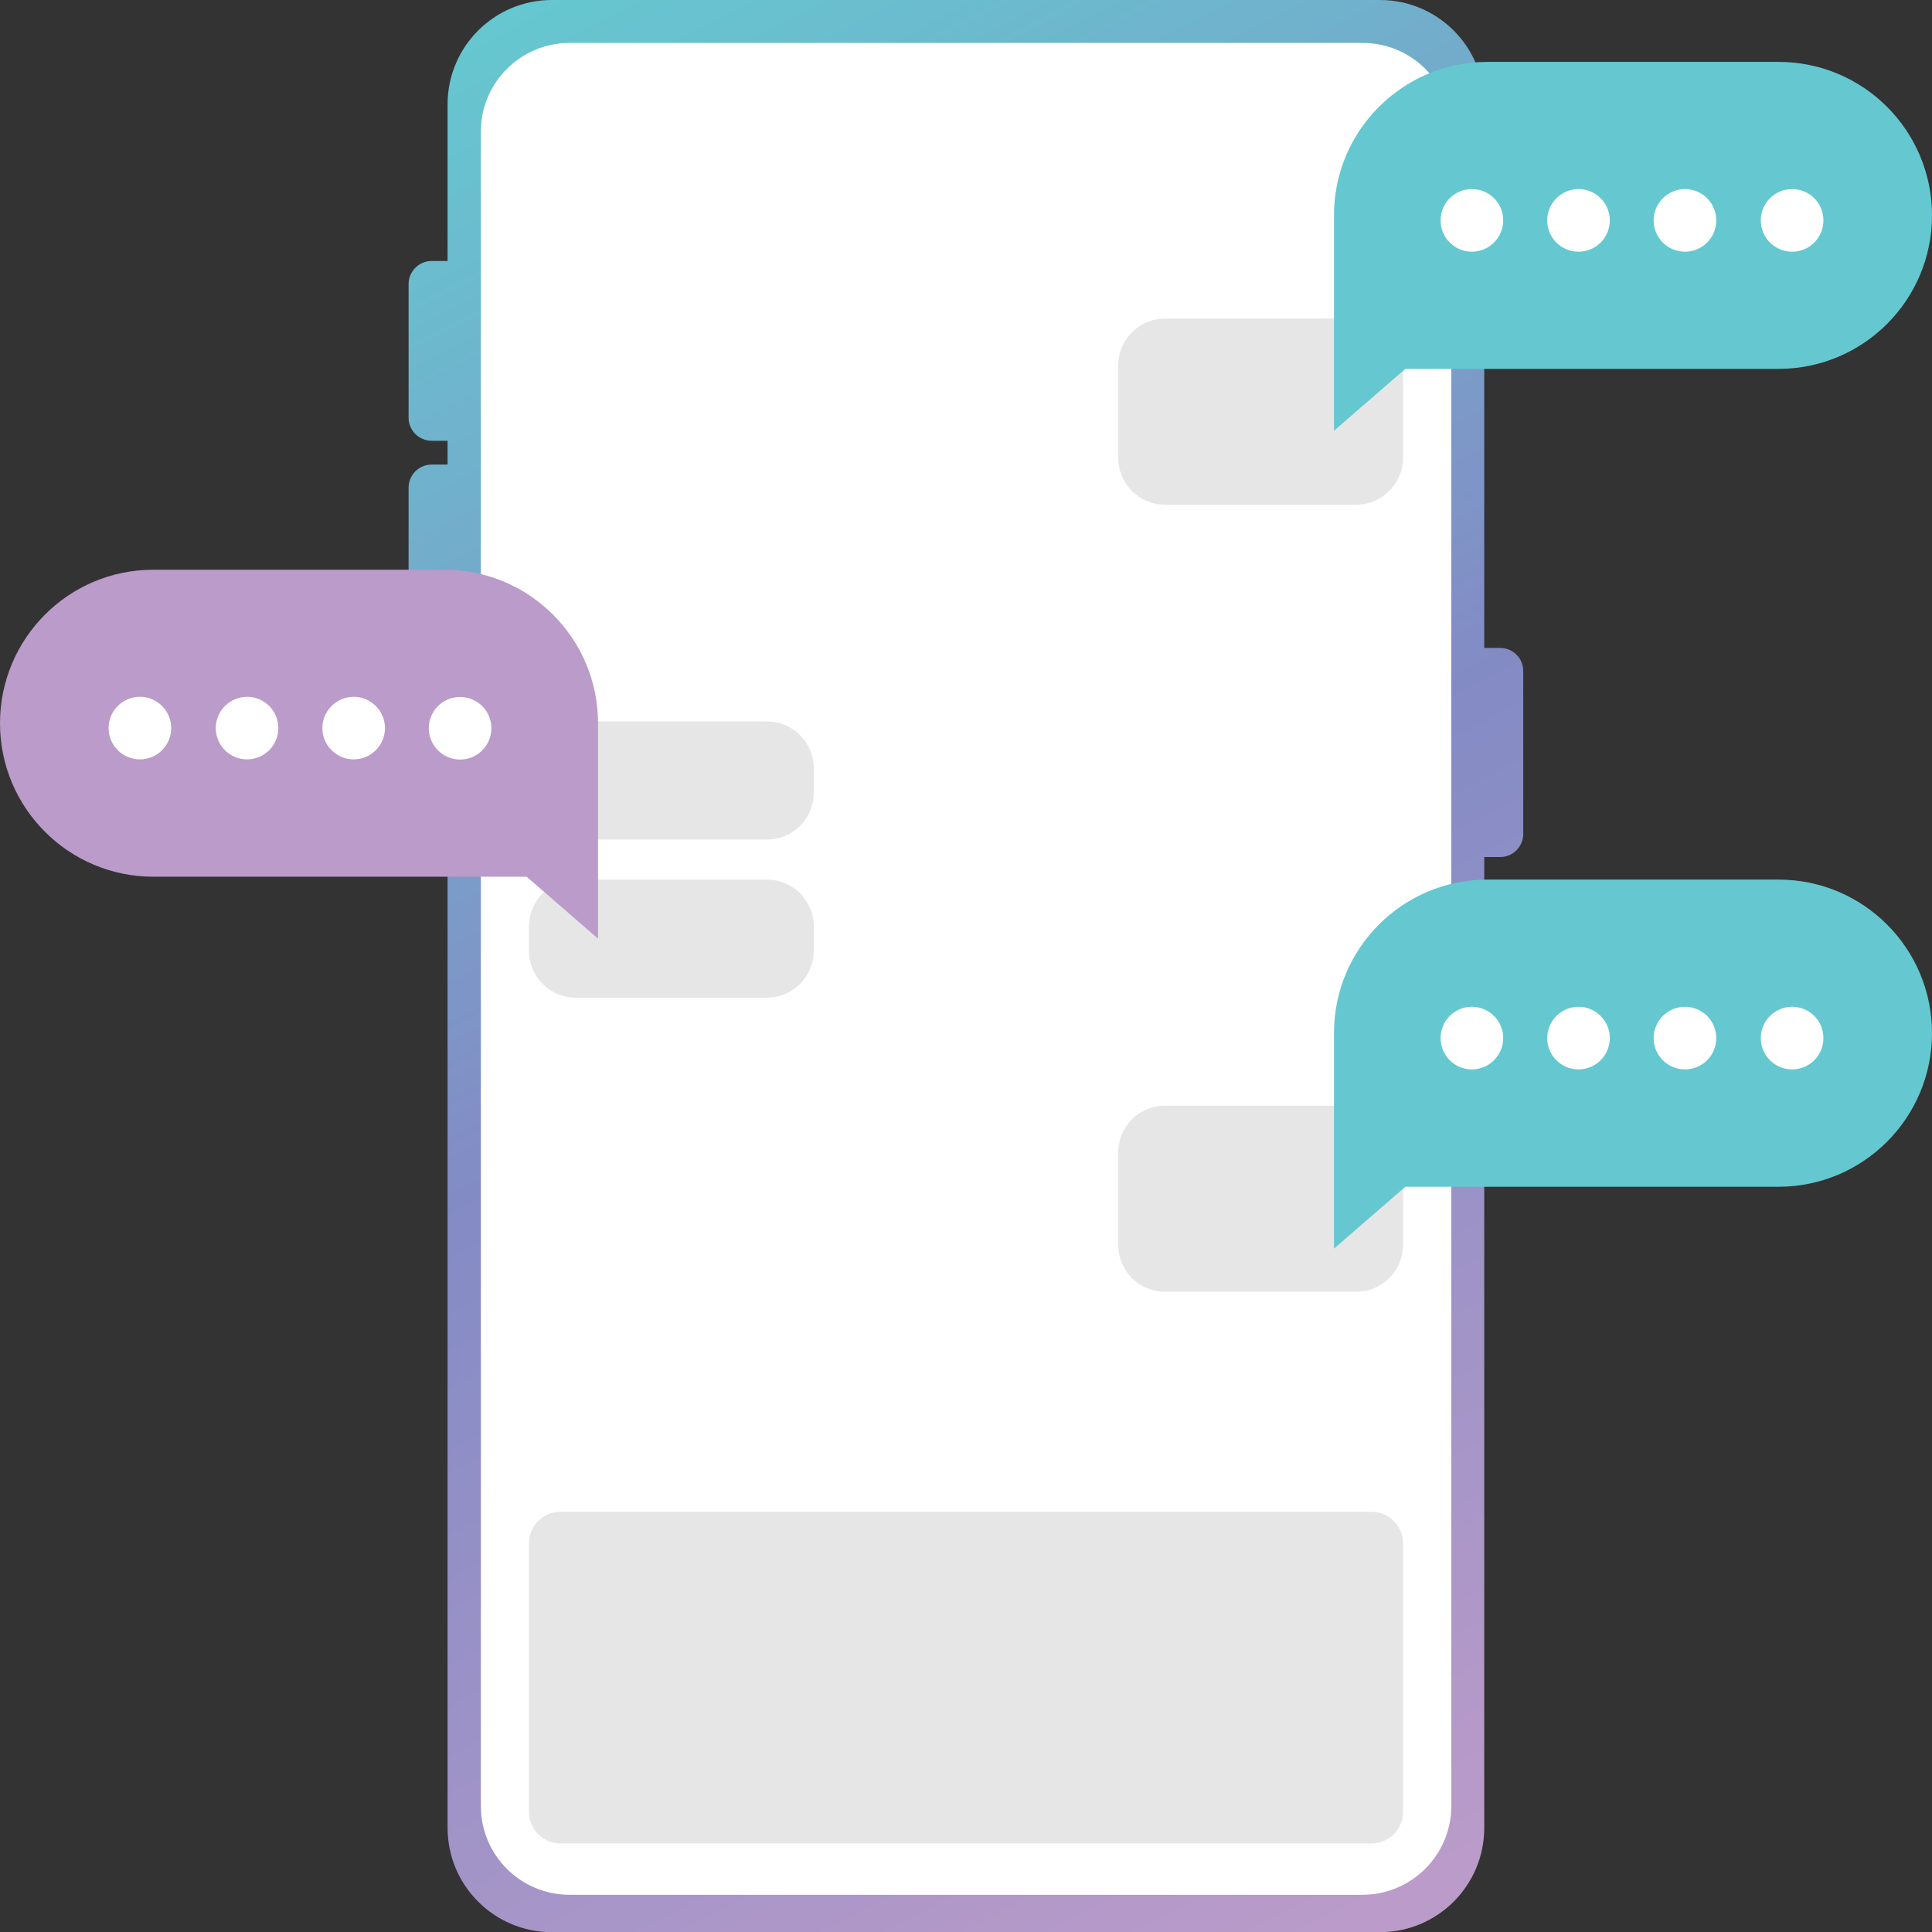 <?xml version="1.0" encoding="UTF-8"?><svg xmlns="http://www.w3.org/2000/svg" xmlns:xlink="http://www.w3.org/1999/xlink" height="1080.1" preserveAspectRatio="xMidYMid meet" version="1.0" viewBox="0.0 0.0 1080.0 1080.1" width="1080.0" zoomAndPan="magnify"><rect x="0.0" y="0.0" width="1080.0" height="1080.1" fill="#333333" stroke="none"/><linearGradient gradientUnits="userSpaceOnUse" id="a" x1="265.51" x2="802.126" xlink:actuate="onLoad" xlink:show="other" xlink:type="simple" xmlns:xlink="http://www.w3.org/1999/xlink" y1="10.418" y2="1045.728"><stop offset="0" stop-color="#65c8d0"/><stop offset=".499" stop-color="#838bc5"/><stop offset="1" stop-color="#ba9bc9"/></linearGradient><path d="M838.6,362.2h-8.9V58.3c0-32.2-26.1-58.3-58.3-58.3H308.5c-32.2,0-58.3,26.1-58.3,58.3v87.6h-8.9 c-7.1,0-12.9,5.8-12.9,12.9v74.7c0,7.1,5.8,12.9,12.9,12.9h8.9v13.3h-8.9c-7.1,0-12.9,5.8-12.9,12.9v74.7c0,7.1,5.8,12.9,12.9,12.9 h8.9v661.6c0,32.2,26.1,58.3,58.3,58.3h462.9c32.2,0,58.3-26.1,58.3-58.3V479.1h8.9c7.1,0,12.9-5.8,12.9-12.9v-91.1 C851.5,368,845.8,362.2,838.6,362.2z" fill="url(#a)"/><g id="change1_2"><path d="M761.6,1059.2H318.4c-27.4,0-49.6-22.2-49.6-49.6V73.6c0-27.4,22.2-49.6,49.6-49.6h443.3 c27.4,0,49.6,22.2,49.6,49.6v936.1C811.2,1037,789,1059.2,761.6,1059.2z" fill="#FFF"/></g><g id="change2_1"><path d="M766.6,1030.5H313.4c-9.8,0-17.7-7.9-17.7-17.7v-150c0-9.8,7.9-17.7,17.7-17.7h453.2 c9.8,0,17.7,7.9,17.7,17.7v150C784.3,1022.6,776.4,1030.5,766.6,1030.5z M784.3,255.9v-51.6c0-14.5-11.7-26.2-26.2-26.2H651.3 c-14.5,0-26.2,11.7-26.2,26.2v51.6c0,14.5,11.7,26.2,26.2,26.2h106.8C772.6,282.1,784.3,270.3,784.3,255.9z M454.9,443.1v-13.6 c0-14.5-11.7-26.2-26.2-26.2H321.9c-14.5,0-26.2,11.7-26.2,26.2v13.6c0,14.5,11.7,26.2,26.2,26.2h106.8 C443.2,469.3,454.9,457.6,454.9,443.1z M454.9,531.5v-13.6c0-14.5-11.7-26.2-26.2-26.2H321.9c-14.5,0-26.2,11.7-26.2,26.2v13.6 c0,14.5,11.7,26.2,26.2,26.2h106.8C443.2,557.7,454.9,545.9,454.9,531.5z M784.3,695.9v-51.6c0-14.5-11.7-26.2-26.2-26.2H651.3 c-14.5,0-26.2,11.7-26.2,26.2v51.6c0,14.5,11.7,26.2,26.2,26.2h106.8C772.6,722.1,784.3,710.4,784.3,695.9z" fill="#E6E6E6"/></g><g><g id="change3_2"><path d="M994.2,206.2H785.6l-39.9,34.6V120.4c0-47.4,38.4-85.8,85.8-85.8h162.7c47.4,0,85.8,38.4,85.8,85.8v0 C1080,167.8,1041.6,206.2,994.2,206.2z" fill="#65C8D0"/></g><g id="change1_4"><path d="M840.3,123.2c0,9.6-7.8,17.5-17.5,17.5s-17.5-7.8-17.5-17.5s7.8-17.5,17.5-17.5S840.3,113.5,840.3,123.2z M882.4,105.7c-9.6,0-17.5,7.8-17.5,17.5s7.8,17.5,17.5,17.5c9.6,0,17.5-7.8,17.5-17.5S892,105.7,882.4,105.7z M941.9,105.7 c-9.6,0-17.5,7.8-17.5,17.5s7.8,17.5,17.5,17.5s17.5-7.8,17.5-17.5S951.6,105.7,941.9,105.7z M1001.8,105.7 c-9.6,0-17.5,7.8-17.5,17.5s7.8,17.5,17.5,17.5s17.5-7.8,17.5-17.5S1011.5,105.7,1001.8,105.7z" fill="#FFF"/></g></g><g><g id="change3_1"><path d="M994.2,663.4H785.6l-39.9,34.6V577.5c0-47.4,38.4-85.8,85.8-85.8h162.7c47.4,0,85.8,38.4,85.8,85.8v0 C1080,624.9,1041.6,663.4,994.2,663.4z" fill="#65C8D0"/></g><g id="change1_3"><path d="M840.3,580.3c0,9.6-7.8,17.5-17.5,17.5s-17.5-7.8-17.5-17.5s7.8-17.5,17.5-17.5S840.3,570.7,840.3,580.3z M882.4,562.8c-9.6,0-17.5,7.8-17.5,17.5s7.8,17.5,17.5,17.5c9.6,0,17.5-7.8,17.5-17.5S892,562.8,882.4,562.8z M941.9,562.8 c-9.6,0-17.5,7.8-17.5,17.5s7.8,17.5,17.5,17.5s17.5-7.8,17.5-17.5S951.6,562.8,941.9,562.8z M1001.8,562.8 c-9.6,0-17.5,7.8-17.5,17.5s7.8,17.5,17.5,17.5s17.5-7.8,17.5-17.5S1011.5,562.8,1001.8,562.8z" fill="#FFF"/></g></g><g><g id="change4_1"><path d="M85.8,490.1h208.6l39.9,34.6V404.3c0-47.4-38.4-85.8-85.8-85.8H85.8C38.4,318.4,0,356.9,0,404.3v0 C0,451.7,38.4,490.1,85.8,490.1z" fill="#BA9BC9"/></g><g id="change1_1"><path d="M257.2,389.6c9.6,0,17.5,7.8,17.5,17.5c0,9.6-7.8,17.5-17.5,17.5c-9.6,0-17.5-7.8-17.5-17.5 C239.7,397.4,247.5,389.6,257.2,389.6z M180.2,407c0,9.6,7.8,17.5,17.5,17.5c9.6,0,17.5-7.8,17.5-17.5c0-9.6-7.8-17.5-17.5-17.5 C188,389.6,180.2,397.4,180.2,407z M120.6,407c0,9.6,7.8,17.5,17.5,17.5c9.6,0,17.5-7.8,17.5-17.5c0-9.6-7.8-17.5-17.5-17.5 C128.4,389.6,120.6,397.4,120.6,407z M60.7,407c0,9.6,7.8,17.5,17.5,17.5s17.5-7.8,17.5-17.5c0-9.6-7.8-17.5-17.5-17.5 S60.7,397.4,60.7,407z" fill="#FFF"/></g></g></svg>
